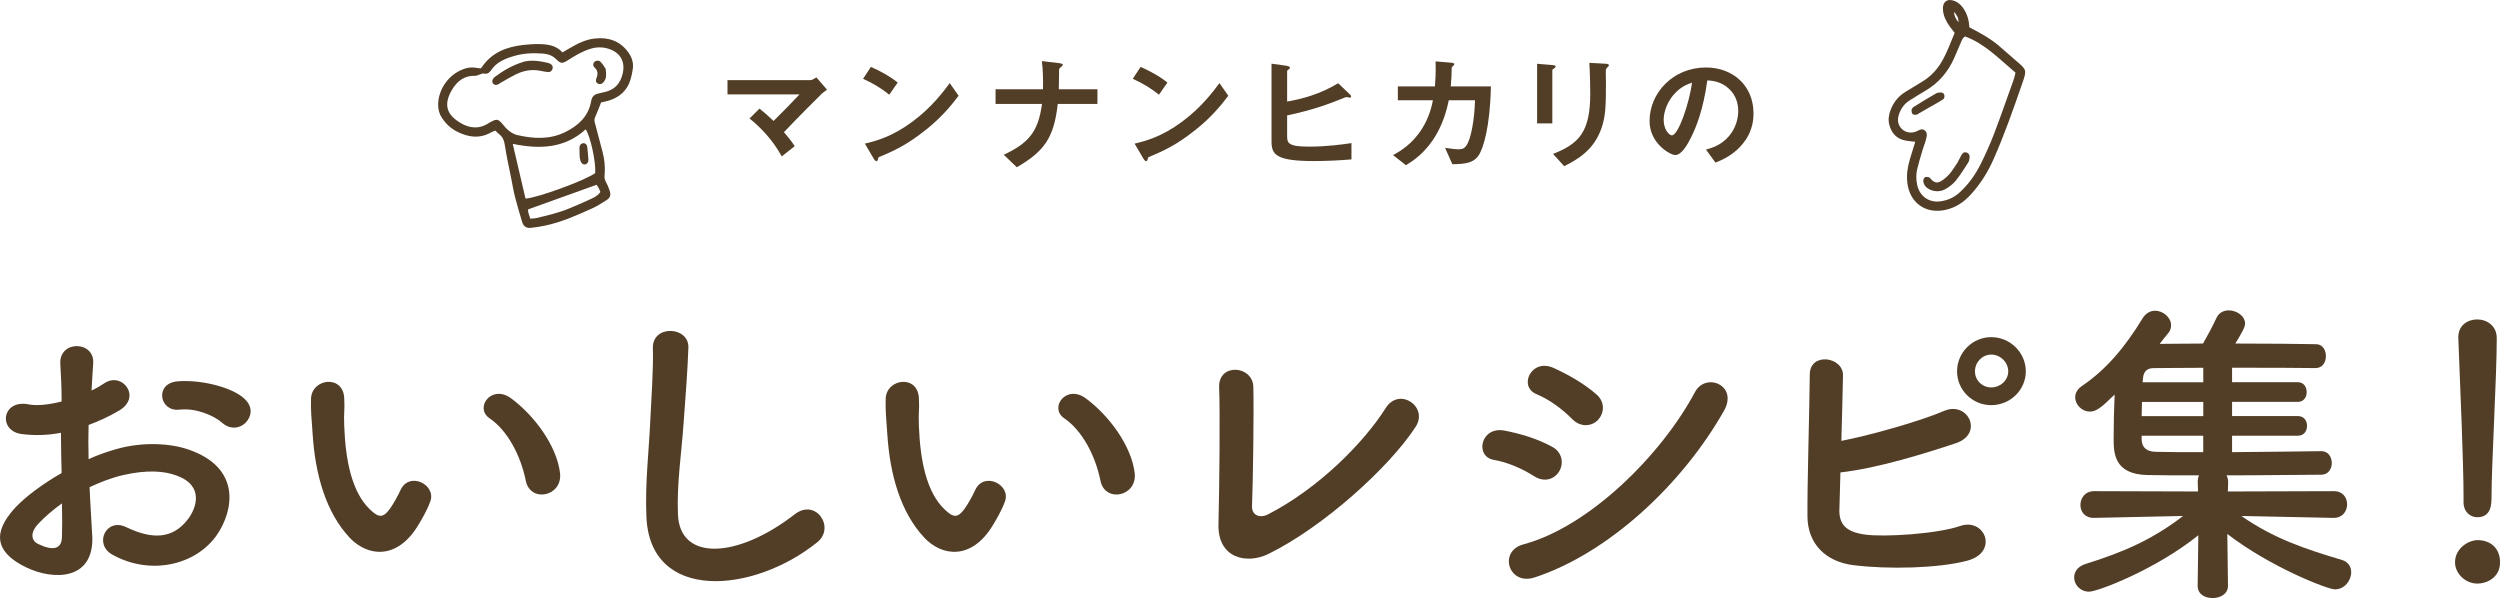 <?xml version="1.0" encoding="UTF-8"?>
<svg id="_レイヤー_2" data-name="レイヤー 2" xmlns="http://www.w3.org/2000/svg" viewBox="0 0 531.96 127.27">
  <defs>
    <style>
      .cls-1 {
        fill: #523e27;
      }
    </style>
  </defs>
  <g id="Design">
    <g>
      <g>
        <path class="cls-1" d="m102.27,14.55c.08-.08.18-.14.24-.23,2.09-3.13,5.23-4.34,8.78-4.75,1.12-.13,2.25-.21,3.38-.19,1.83.03,3.63.24,5.02,1.77.55-.32,1.02-.6,1.5-.88,1.67-.97,3.39-1.86,5.34-2.07,3.03-.33,5.59.55,7.34,3.2.69,1.03.96,2.17.76,3.39-.11.72-.26,1.45-.47,2.15-.71,2.37-2.37,3.78-4.68,4.49-.53.16-1.09.26-1.58.37-.46,1.14-.84,2.2-1.3,3.22-.21.47-.09.86.03,1.31.53,1.96,1.03,3.94,1.56,5.9.44,1.65.62,3.33.45,5.04-.06.53.03.97.29,1.44.32.59.59,1.22.8,1.87.3.95.13,1.49-.71,2.03-.99.64-2.01,1.28-3.08,1.76-3.24,1.47-6.5,2.91-10.01,3.65-.99.21-2,.36-3.01.47-.89.09-1.54-.32-1.8-1.21-.51-1.73-1.05-3.46-1.49-5.2-.36-1.42-.61-2.87-.89-4.31-.45-2.27-.97-4.54-1.31-6.82-.15-1.02-.45-1.83-1.27-2.44-.26-.2-.48-.46-.75-.72-.3.12-.58.19-.81.33-2.51,1.47-4.99,1.11-7.44-.16-1.28-.66-2.29-1.63-3.1-2.83-.59-.88-.84-1.85-.83-2.89.03-3.16,2.14-6.22,5.08-7.41,1.34-.54,2.08-.59,3.96-.27Zm25.92,5.14c2.37-.39,3.82-1.74,4.33-4.13.52-2.4-.46-4.25-2.77-5.09-1.37-.5-2.76-.51-4.16-.07-1.75.55-3.29,1.48-4.82,2.46-1.08.69-1.48.69-2.39-.23-.82-.83-1.77-1.14-2.88-1.23-2.05-.16-4.09-.07-6.05.5-1.91.55-3.76,1.27-4.95,3.04-.36.54-.84.9-1.58.7-.21-.06-.48.1-.72.17-.37.11-.73.33-1.09.32-2.25-.09-3.82,1.12-4.87,2.87-2,3.32-1.13,5.44,1.73,7.15,1.98,1.18,4.05,1.39,6.08,0,.14-.09.3-.16.45-.24,1.22-.65,1.51-.59,2.44.49.26.3.5.62.77.9.69.7,1.49,1.25,2.45,1.46,3.43.78,6.86.95,10.12-.66,2.73-1.35,4.89-3.27,5.49-6.47.02-.11.05-.22.07-.33.17-.73.61-1.19,1.35-1.37.33-.08.66-.15,1.01-.24Zm-19.09,10.91c.96,4.13,1.84,7.9,2.72,11.66,2.69-.2,12.67-3.86,14.83-5.43.18-2.25-.99-7.76-2.02-9.31-4.43,4.03-9.69,4.3-15.52,3.09Zm3.72,15.92c.53-.04.92-.03,1.29-.12,2.41-.57,4.83-1.12,7.13-2.1,1.24-.53,2.5-1.03,3.72-1.61,1-.47,2.09-.83,2.79-1.84-.12-.29-.21-.56-.34-.8-.15-.28-.35-.54-.47-.73-4.93,1.77-9.73,3.5-14.56,5.23,0,.17-.05.35-.01.5.11.43.26.86.45,1.46Z"/>
        <path class="cls-1" d="m111.25,13.18c1.82-.5,3.6-.2,5.38.21.11.02.22.06.32.11.52.23.75.61.64,1.06-.12.5-.45.8-.97.77-.5-.03-1.01-.14-1.5-.24-1.91-.41-3.72-.09-5.43.77-1.06.53-2.08,1.14-3.11,1.73-.2.11-.37.27-.57.36-.38.17-.76.21-1.08-.15-.29-.34-.25-.78.13-1.22.07-.08.16-.16.25-.23,1.83-1.36,3.77-2.48,5.96-3.15Z"/>
        <path class="cls-1" d="m128.87,14.6c.14,1.15.22,1.99-.33,2.74-.37.51-.87.69-1.3.46-.49-.27-.52-.71-.33-1.16.36-.86.34-1.62-.41-2.29-.34-.3-.35-.71-.11-1.07.25-.38,1.01-.52,1.36-.16.49.5.85,1.13,1.11,1.49Z"/>
        <path class="cls-1" d="m123.37,33.67c-.03-.66-.09-1.45-.07-2.23.01-.47.23-.87.77-.96.43-.06.81.23.89.8.12.88.17,1.78.24,2.67.04.5-.17.89-.67,1.03-.45.12-.87-.26-1.05-.87-.03-.11-.05-.22-.1-.45Z"/>
      </g>
      <g>
        <path class="cls-1" d="m405.47,29.91c-1.9-.35-2.99-1.56-3.46-3.38-.28-1.09-.1-2.16.3-3.19.62-1.59,1.64-2.87,3.1-3.77,1.22-.75,2.44-1.49,3.66-2.23,1.75-1.06,3.1-2.5,4.12-4.27,1.12-1.93,1.89-4.02,2.73-6.08-.39-.5-.75-.94-1.08-1.4-.74-1.04-1.3-2.17-1.41-3.45-.16-1.78.95-2.58,2.58-1.89.76.33,1.32.88,1.78,1.55.84,1.21,1.17,2.58,1.27,4.02,2.29,1.18,4.5,2.38,6.41,4.04,1.16,1.01,2.32,2.04,3.49,3.04,2.31,1.96,2.35,1.96,1.33,4.89-1.91,5.5-3.82,11.01-6.21,16.34-1.18,2.63-2.71,5.03-4.64,7.17-1.48,1.65-3.24,2.86-5.46,3.36-4.24.94-7.66-1.5-8.14-5.83-.19-1.68.07-3.31.54-4.91.35-1.2.73-2.39,1.15-3.75-.84-.1-1.46-.15-2.07-.26Zm12.68-22.16c-.62.35-.74.94-.97,1.45-.47,1.04-.9,2.1-1.36,3.15-1.28,2.9-3.23,5.23-5.98,6.87-1.18.7-2.35,1.41-3.51,2.15-1.16.73-1.9,1.8-2.3,3.1-.34,1.12-.19,2.16.68,3,.84.81,2.21.98,3.33.37.49-.27.95-.47,1.43-.15.55.36.61.93.46,1.53-.09.33-.15.67-.26.99-.21.65-.46,1.29-.65,1.95-.37,1.26-.75,2.52-1.06,3.79-.28,1.12-.25,2.27-.01,3.4.51,2.4,2.5,3.81,4.92,3.49,1.57-.21,2.96-.83,4.13-1.91,1.88-1.72,3.34-3.77,4.46-6.03,1.04-2.09,2.01-4.24,2.84-6.42,1.47-3.84,2.81-7.73,4.2-11.6.15-.42.23-.87.37-1.42-3.46-2.9-6.5-6.15-10.72-7.7Zm-2.36-5.23q-.02,1.08.96,2.22c-.01-1.06-.44-1.61-.96-2.22Z"/>
        <path class="cls-1" d="m416.55,34.57c-.69.99-1.15,1.79-1.75,2.47-.52.59-1.14,1.13-1.81,1.52-.84.48-1.38.3-2.1-.43-.12-.12-.2-.34-.33-.37-.3-.08-.7-.19-.93-.06-.22.13-.42.56-.39.83.1.93.72,1.53,1.55,1.87,1.13.46,2.28.37,3.29-.24.77-.46,1.53-1.03,2.08-1.72.96-1.19,1.78-2.51,2.61-3.8.21-.32.3-.74.34-1.12.05-.48-.15-.91-.66-1.07-.53-.17-.86.12-1.1.57-.32.6-.64,1.21-.82,1.55Z"/>
        <path class="cls-1" d="m413.59,21.04c.37-.63.07-1.31-.48-1.35-.38-.03-.83,0-1.15.19-1.58.9-3.14,1.86-4.68,2.82-.23.14-.48.4-.52.64-.05.29.02.68.19.91.12.16.51.19.77.17.21-.02.4-.19.6-.3,1.44-.82,2.87-1.63,4.3-2.46.39-.22.75-.48.98-.63Z"/>
      </g>
      <g>
        <path class="cls-1" d="m174.73,20.08c-.68.65-4.54,4.49-7.92,8.04,1.03,1.21,1.58,1.88,2.29,2.98l-2.75,2.18c-2.04-3.71-4.71-6.34-6.86-8.07l2.12-2.1c1.03.81,1.82,1.51,2.99,2.63,2.12-2.1,3.67-3.68,5.52-5.65h-15.32v-3.04h17.63c.38,0,.82-.3,1.28-.59l2.26,2.61c-.54.4-.95.73-1.25.99Z"/>
        <path class="cls-1" d="m189.23,20.16c-1.55-1.26-3.4-2.42-5.58-3.39l1.66-2.53c1.79.78,4,1.94,5.71,3.33l-1.8,2.58Zm7.97,7.31c-4.3,3.44-6.88,4.57-10.26,6-.14.38-.19.83-.41.83-.16,0-.41-.16-.6-.51l-1.9-3.23c2.18-.51,5.74-1.42,10.09-4.65,4.16-3.06,6.77-6.61,7.97-8.23l1.88,2.69c-1.06,1.4-3.18,4.22-6.77,7.1Z"/>
        <path class="cls-1" d="m225.07,22.12c-.79,7.15-2.83,10.06-8.71,13.47l-2.77-2.66c5.2-2.47,7.32-4.76,8.13-10.81h-9.88v-3.12h10.09c.05-1.96,0-4.25-.24-6l3.65.43c.38.05.82.13.82.4,0,.13-.65.62-.76.78-.05.08-.05.22-.05,1.32,0,.05-.03,1.67-.05,3.07h8.22v3.12h-8.43Z"/>
        <path class="cls-1" d="m246.62,20.16c-1.55-1.26-3.4-2.42-5.58-3.39l1.66-2.53c1.79.78,4,1.94,5.71,3.33l-1.8,2.58Zm7.97,7.31c-4.3,3.44-6.88,4.57-10.26,6-.14.38-.19.83-.41.83-.16,0-.41-.16-.6-.51l-1.9-3.23c2.18-.51,5.74-1.42,10.09-4.65,4.16-3.06,6.77-6.61,7.97-8.23l1.88,2.69c-1.06,1.4-3.18,4.22-6.77,7.1Z"/>
        <path class="cls-1" d="m279.54,34.27c-8.13,0-8.98-1.43-8.98-4.22V13.55l3.1.43c.16.03.82.13.82.43,0,.11-.05.19-.22.32-.35.27-.38.3-.38.4v6.48c3.24-.56,6.99-1.56,10.86-3.9l2.34,2.23c.19.19.41.32.41.59,0,.05-.03.24-.25.24-.24,0-.57-.13-.84-.11-3.75,1.53-7.07,2.74-12.52,3.9v4.25c0,1.56.08,2.39,4.6,2.39,4.05,0,7.48-.51,9.09-.75v3.47c-2.67.22-5.33.35-8.03.35Z"/>
        <path class="cls-1" d="m314.56,33.17c-1.06,1.4-2.45,1.75-5.52,1.77l-1.55-3.47c1.77.24,2.34.3,2.78.3.95,0,1.33-.22,1.71-.75,1.06-1.4,1.77-5.7,1.88-9.68h-5.58c-.3,1.37-.92,4.25-2.61,7.21-2.29,3.98-5.01,5.67-6.5,6.61l-2.75-2.15c1.5-.83,4.16-2.34,6.28-5.81,1.47-2.42,1.96-4.62,2.2-5.86h-7.46v-2.96h7.89c.08-1.13.22-2.61.14-5.32l3.21.27c.73.05.76.19.76.35,0,.13-.03.16-.3.4-.25.24-.25.27-.25.65,0,1.13-.03,1.77-.19,3.66h8.54c-.16,8.58-1.63,13.36-2.69,14.79Z"/>
        <path class="cls-1" d="m330.75,14.51c-.41.3-.44.32-.44.4v11.35h-3.24v-12.69l3.24.27c.22.03.71.05.71.3,0,.13-.16.27-.27.38Zm11.29-.19c-.35.35-.35.43-.35,1.18-.03.24.03,1.45.03,1.72,0,5.24-.05,7.37-.92,9.97-1.61,4.76-5.14,6.75-7.97,8.17l-2.37-2.61c5.58-2.18,7.92-4.73,7.92-12.85,0-.65-.05-4.38-.19-6.53l3.48.19c.14,0,.68.03.68.35,0,.08-.03.19-.3.4Z"/>
        <path class="cls-1" d="m371.36,29.87c-2.04,2.98-4.87,4.14-6.34,4.73l-2.01-2.77c1.22-.35,3.24-.91,4.9-2.88,1.66-1.94,1.96-4.17,1.96-5.35,0-1.48-.44-3.28-1.96-4.7-1.71-1.61-3.62-1.72-4.62-1.8-.87,6.4-2.48,10.16-3.37,11.96-.82,1.67-2.07,3.93-3.48,3.93-.98,0-5.44-2.42-5.44-7.23,0-5.97,4.98-11.4,12-11.4,5.66,0,10.12,3.79,10.12,9.79,0,2.37-.73,4.25-1.74,5.73Zm-14.64-10.35c-1.93,1.83-2.72,4.33-2.72,5.97,0,2.18,1.25,3.31,1.74,3.31,1.42,0,3.75-7.02,4.3-11.21-.79.27-2.01.67-3.32,1.94Z"/>
      </g>
      <g>
        <path class="cls-1" d="m19.63,113.83c.55,9.8-8.32,9.66-14.01,6.92-8.25-3.98-5.96-8.84-2.29-12.82,2.15-2.26,5.69-4.94,9.78-7.27-.07-2.88-.14-5.83-.14-8.57-2.84.55-5.69.62-8.32.27-5.13-.62-4.3-7.47,1.46-6.31,1.73.34,4.3.07,7-.62,0-3.22-.14-5.41-.28-8.02-.28-5.07,7.35-4.94,7-.07-.14,1.51-.21,3.7-.35,5.76,1.04-.48,1.94-1.03,2.77-1.58,3.74-2.47,7.97,2.95,3.12,5.83-2.08,1.23-4.3,2.26-6.52,3.08-.07,2.12-.07,4.66,0,7.27,1.94-.89,3.95-1.58,5.83-2.12,5.96-1.71,11.86-1.17,15.4.07,11.44,3.91,9.57,13.16,6.03,18.23-4.51,6.44-14.22,8.64-22.26,4.11-3.95-2.26-1.25-7.88,2.98-5.83,5.41,2.6,9.85,2.67,13.18-1.71,1.66-2.19,3.61-7.06-2.43-9.25-2.71-1.03-6.38-1.23-11.24-.14-2.5.55-4.92,1.51-7.28,2.6.14,3.63.42,7.2.55,10.14Zm-11.65-2.19c-1.46,1.58-1.46,3.36.14,4.11,2.98,1.44,4.99,1.23,5.06-1.44.07-1.85.07-4.39,0-7.2-2.01,1.44-3.74,2.95-5.2,4.52Zm39.32-21.66c-1.8-1.58-5.62-3.22-9.15-2.81-4.23.48-5.34-5.62-.35-6.03s11.93,1.3,14.42,3.91c1.67,1.71,1.25,3.63.07,4.87-1.18,1.23-3.26,1.58-4.99.07Z"/>
        <path class="cls-1" d="m74.37,114.38c-4.99-5.35-7.28-13.3-7.84-21.93-.28-3.91-.42-5.14-.35-7.61.14-4.32,6.87-5.21,7.07-.07.14,2.67-.14,2.81,0,5.96.28,7.2,1.59,13.98,5.48,17.68,1.8,1.71,2.71,1.92,4.23-.14.83-1.17,1.8-2.95,2.29-4.04,1.87-3.98,7.63-1.1,6.31,2.47-.69,1.92-1.94,4.04-2.71,5.28-4.44,7.13-10.61,6.51-14.49,2.4Zm37.52-12.06c-1.11-5.48-3.95-10.76-7.7-13.3-3.33-2.26.42-7.33,4.58-4.25,4.92,3.63,9.71,10.08,10.4,15.9.55,5-6.31,6.37-7.28,1.65Z"/>
        <path class="cls-1" d="m137.54,109.79c-.28-7.2.49-13.02.83-20.29.21-4.46.69-11.17.55-15.42-.14-5.07,7.7-4.66,7.56-.14-.14,4.32-.62,10.83-.97,15.42-.49,7.27-1.53,13.5-1.25,20.15.42,10.01,12.76,9.32,24.83-.07,4.51-3.5,8.74,2.81,4.79,5.96-13.52,10.9-35.72,12.89-36.34-5.62Z"/>
        <path class="cls-1" d="m196.65,114.38c-4.99-5.35-7.28-13.3-7.84-21.93-.28-3.91-.42-5.14-.35-7.61.14-4.32,6.87-5.21,7.07-.07.14,2.67-.14,2.81,0,5.96.28,7.2,1.59,13.98,5.48,17.68,1.8,1.71,2.71,1.92,4.23-.14.83-1.17,1.8-2.95,2.29-4.04,1.87-3.98,7.63-1.1,6.31,2.47-.69,1.92-1.94,4.04-2.71,5.28-4.44,7.13-10.61,6.51-14.49,2.4Zm37.52-12.06c-1.11-5.48-3.95-10.76-7.7-13.3-3.33-2.26.42-7.33,4.58-4.25,4.92,3.63,9.71,10.08,10.4,15.9.55,5-6.31,6.37-7.28,1.65Z"/>
        <path class="cls-1" d="m269.88,117.88c-4.65,2.26-10.82.89-10.61-6.37.21-7.81.35-24.47.14-29.06-.21-5.28,7.14-4.73,7.28-.14.14,4.87-.07,20.22-.28,25.43-.07,1.92,1.73,2.6,3.4,1.71,10.68-5.48,20.32-15.15,25.04-22.62,2.91-4.59,9.15-.27,6.38,3.98-5.55,8.57-19.63,21.32-31.35,27.07Z"/>
        <path class="cls-1" d="m326.49,101.36c-2.57-1.65-5.76-3.02-8.6-3.5-4.16-.69-2.84-7.2,2.22-6.24,3.26.62,7,1.71,10.13,3.43,2.22,1.17,2.5,3.56,1.59,5.14-.9,1.65-3.05,2.6-5.34,1.17Zm0,21.52c-5.48,1.78-7.77-5.62-2.29-7.06,13.8-3.7,29.2-18.78,36.48-32.42,2.29-4.25,9.22-1.44,6.17,3.98-8.88,15.7-24.62,30.36-40.36,35.51Zm8.04-33.72c-2.15-2.19-4.92-4.18-7.56-5.28-3.95-1.58-1.18-7.68,3.54-5.62,3.05,1.37,6.59,3.36,9.22,5.69,1.87,1.65,1.59,3.98.35,5.35-1.25,1.37-3.68,1.78-5.55-.14Z"/>
        <path class="cls-1" d="m391.39,108.21c-.14,3.36,1.39,5,5.55,5.55,4.02.55,15.26-.14,20.18-1.85,5.27-1.78,8.25,5.62,1.46,7.4-6.24,1.65-16.85,1.85-24.13.96-6.1-.75-9.78-4.66-9.85-10.28-.07-6.85.42-22.14.49-30.3,0-4.8,7.14-3.84,7.07.21-.07,3.7-.21,8.84-.35,13.91,5.48-1.03,16.64-4.11,21.85-6.37,5.06-2.19,8.53,4.8,2.57,6.85-6.59,2.19-16.71,5.35-24.62,6.24-.07,3.02-.14,5.76-.21,7.68Zm32.32-22c-4.02,0-7.28-3.22-7.28-7.2s3.26-7.27,7.28-7.27,7.35,3.29,7.35,7.27-3.33,7.2-7.35,7.2Zm0-10.76c-1.94,0-3.47,1.65-3.47,3.56s1.53,3.43,3.47,3.43,3.61-1.51,3.61-3.43-1.67-3.56-3.61-3.56Z"/>
        <path class="cls-1" d="m496.49,110.2l-19.56-.41c6.87,4.8,13.66,7.06,21.29,9.32,1.46.41,2.08,1.51,2.08,2.67,0,1.71-1.39,3.63-3.47,3.63-1.53,0-13.73-4.73-22.89-11.79l.14,10.97v.07c0,1.71-1.6,2.6-3.26,2.6s-3.19-.82-3.19-2.6v-.07l.14-10.69c-9.22,7.4-21.5,12-23.23,12-1.94,0-3.19-1.51-3.19-3.02,0-1.17.69-2.33,2.43-2.88,8.18-2.54,14.36-5.28,20.74-10.21l-18.93.41h-.07c-1.94,0-2.84-1.37-2.84-2.74,0-1.44.97-2.95,2.91-2.95l22.12.07-.07-1.99c0-.55.07-1.03.28-1.44-4.37,0-8.25,0-10.96-.07-7.21-.14-7.21-4.8-7.21-7.88,0-2.67.07-6.17.21-9.25-2.84,2.81-3.95,3.63-5.27,3.63-1.73,0-3.12-1.51-3.12-3.02,0-.89.42-1.71,1.39-2.4,5.2-3.5,9.22-8.29,12.97-14.46.69-1.1,1.67-1.58,2.64-1.58,1.73,0,3.4,1.44,3.4,3.08,0,.55-.14,1.17-.62,1.71-.62.75-1.25,1.51-1.8,2.26,2.57,0,5.76-.07,9.22-.07.83-1.44,1.87-3.36,2.91-5.55.49-1.03,1.53-1.51,2.57-1.51,1.66,0,3.47,1.17,3.47,2.81,0,.75-.69,1.99-2.08,4.25,6.87,0,13.66.07,17.2.14,1.39,0,2.08,1.3,2.08,2.54s-.69,2.54-2.22,2.54h-.07c-3.54-.07-10.61-.07-17.68-.07v3.08h14.01c1.25,0,1.87,1.03,1.87,2.12,0,1.03-.62,2.06-1.87,2.06h-14.01v3.02h14.01c1.32,0,1.94,1.03,1.94,2.06,0,1.1-.62,2.12-1.94,2.12h-14.01v3.5c7.35-.07,14.98-.14,18.93-.21h.07c1.46,0,2.22,1.23,2.22,2.54,0,1.23-.76,2.47-2.22,2.47-4.3,0-12.34.14-20.18.14.21.41.35.89.35,1.44l-.07,1.99,22.54-.07c1.94,0,2.84,1.37,2.84,2.81s-.97,2.88-2.84,2.88h-.07Zm-27.67-24.68h-13.04c0,.96-.07,1.99-.07,3.02h13.11v-3.02Zm0,7.2h-13.11v.75c0,1.44.76,2.6,2.91,2.67,2.29.07,6.03.07,10.19.07v-3.5Zm0-14.46c-4.37,0-8.18.07-10.54.07-1.18,0-2.15.48-2.29,2.19l-.07.82h12.9v-3.08Z"/>
        <path class="cls-1" d="m527.18,124.18c-2.64,0-4.79-2.19-4.79-4.52,0-3.02,2.91-4.73,4.79-4.73,2.7,0,4.79,1.65,4.79,4.73,0,3.29-2.91,4.52-4.79,4.52Zm-2.98-17.41v-1.44c0-6.65-.69-22.62-1.11-33.38v-.21c0-2.54,2.01-3.77,4.02-3.77s4.16,1.3,4.16,3.98c0,8.09-1.11,26.94-1.11,33.59,0,1.65,0,4.52-3.05,4.52-1.46,0-2.91-1.1-2.91-3.22v-.07Z"/>
      </g>
    </g>
  </g>
</svg>